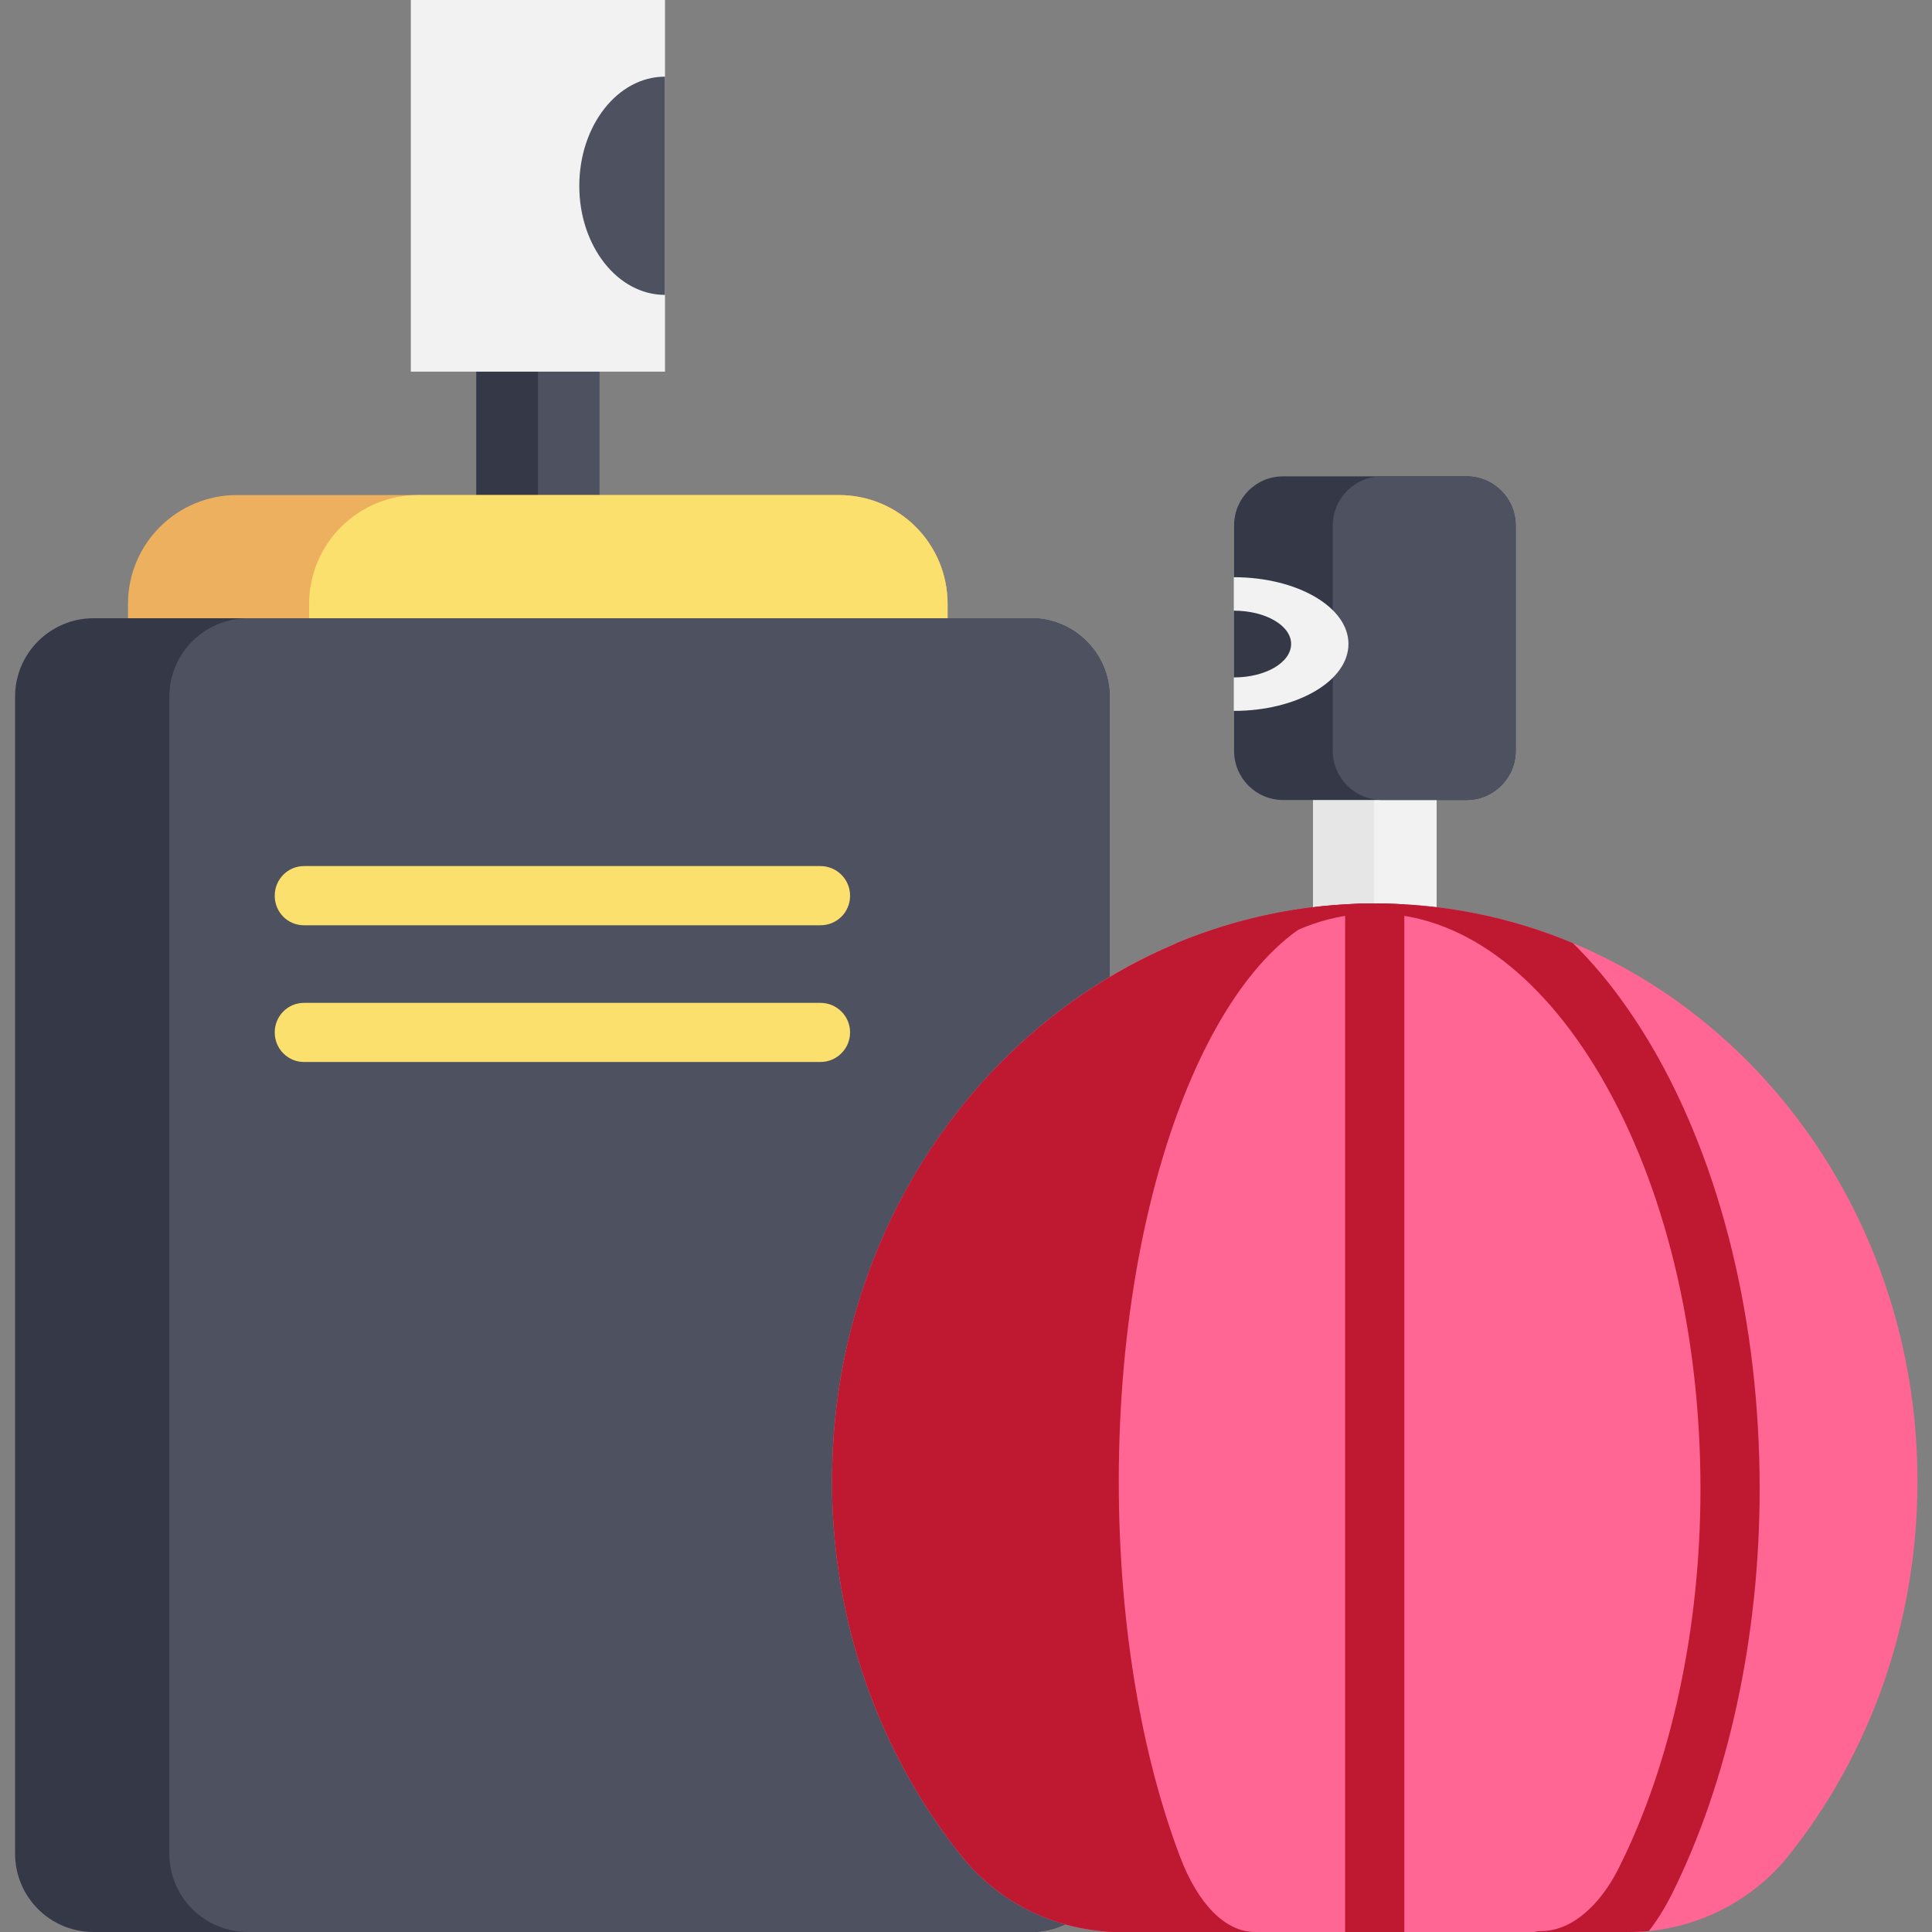 <?xml version="1.0" encoding="UTF-8"?>
<svg xmlns="http://www.w3.org/2000/svg" xmlns:xlink="http://www.w3.org/1999/xlink" width="25pt" height="25pt" viewBox="0 0 25 25" version="1.1">
<rect x="0" y="0" width="25" height="25" fill="#808080" stroke="none"/>
<g id="surface1">
<path style=" stroke:none;fill-rule:nonzero;fill:rgb(30.196%,31.765%,37.647%);fill-opacity:1;" d="M 6.164 4.004 L 7.758 4.004 L 7.758 7.211 L 6.164 7.211 Z M 6.164 4.004 "/>
<path style=" stroke:none;fill-rule:nonzero;fill:rgb(20.392%,21.961%,27.843%);fill-opacity:1;" d="M 6.164 4.004 L 6.961 4.004 L 6.961 7.211 L 6.164 7.211 Z M 6.164 4.004 "/>
<path style=" stroke:none;fill-rule:nonzero;fill:rgb(92.941%,69.02%,37.255%);fill-opacity:1;" d="M 12.262 7.816 L 12.262 9.277 L 1.656 9.277 L 1.656 7.816 C 1.656 7.035 2.289 6.406 3.066 6.406 L 10.855 6.406 C 11.633 6.406 12.262 7.035 12.262 7.816 Z M 12.262 7.816 "/>
<path style=" stroke:none;fill-rule:nonzero;fill:rgb(98.824%,87.843%,42.745%);fill-opacity:1;" d="M 12.262 7.816 L 12.262 9.277 L 4 9.277 L 4 7.816 C 4 7.035 4.633 6.406 5.41 6.406 L 10.855 6.406 C 11.633 6.406 12.262 7.035 12.262 7.816 Z M 12.262 7.816 "/>
<path style=" stroke:none;fill-rule:nonzero;fill:rgb(20.392%,21.961%,27.843%);fill-opacity:1;" d="M 14.359 9.016 L 14.359 23.984 C 14.359 24.547 13.902 25 13.344 25 L 1.211 25 C 0.648 25 0.195 24.547 0.195 23.984 L 0.195 9.016 C 0.195 8.457 0.648 8 1.211 8 L 13.344 8 C 13.902 8 14.359 8.457 14.359 9.016 Z M 14.359 9.016 "/>
<path style=" stroke:none;fill-rule:nonzero;fill:rgb(30.196%,31.765%,37.647%);fill-opacity:1;" d="M 14.359 9.016 L 14.359 23.984 C 14.359 24.547 13.902 25 13.344 25 L 3.207 25 C 2.645 25 2.191 24.547 2.191 23.984 L 2.191 9.016 C 2.191 8.457 2.645 8 3.207 8 L 13.344 8 C 13.902 8 14.359 8.457 14.359 9.016 Z M 14.359 9.016 "/>
<path style=" stroke:none;fill-rule:nonzero;fill:rgb(94.902%,94.902%,94.902%);fill-opacity:1;" d="M 16.992 12.871 L 16.992 9.219 L 18.59 9.219 L 18.59 12.871 "/>
<path style=" stroke:none;fill-rule:nonzero;fill:rgb(90.196%,90.196%,90.196%);fill-opacity:1;" d="M 16.992 12.871 L 16.992 9.219 L 17.781 9.219 L 17.781 12.871 "/>
<path style=" stroke:none;fill-rule:nonzero;fill:rgb(94.902%,94.902%,94.902%);fill-opacity:1;" d="M 5.316 0 L 8.605 0 L 8.605 4.809 L 5.316 4.809 Z M 5.316 0 "/>
<path style=" stroke:none;fill-rule:nonzero;fill:rgb(30.196%,31.765%,37.647%);fill-opacity:1;" d="M 8.605 0.992 C 7.992 0.992 7.496 1.625 7.496 2.406 C 7.496 3.184 7.992 3.816 8.605 3.816 "/>
<path style=" stroke:none;fill-rule:nonzero;fill:rgb(20.392%,21.961%,27.843%);fill-opacity:1;" d="M 19.613 6.801 L 19.613 9.715 C 19.613 10.066 19.328 10.352 18.977 10.352 L 16.605 10.352 C 16.25 10.352 15.969 10.066 15.969 9.715 L 15.969 6.801 C 15.969 6.449 16.25 6.164 16.605 6.164 L 18.977 6.164 C 19.328 6.164 19.613 6.449 19.613 6.801 Z M 19.613 6.801 "/>
<path style=" stroke:none;fill-rule:nonzero;fill:rgb(30.196%,31.765%,37.647%);fill-opacity:1;" d="M 19.613 6.801 L 19.613 9.715 C 19.613 10.066 19.328 10.352 18.977 10.352 L 17.883 10.352 C 17.531 10.352 17.246 10.066 17.246 9.715 L 17.246 6.801 C 17.246 6.449 17.531 6.164 17.883 6.164 L 18.977 6.164 C 19.328 6.164 19.613 6.449 19.613 6.801 Z M 19.613 6.801 "/>
<path style=" stroke:none;fill-rule:nonzero;fill:rgb(100%,40%,58.039%);fill-opacity:1;" d="M 24.812 19.168 C 24.812 21.02 24.184 22.711 23.141 24.016 C 22.691 24.574 22.039 24.918 21.336 24.988 C 21.254 24.996 21.168 25 21.082 25 L 14.5 25 C 14.414 25 14.328 24.996 14.242 24.988 C 13.539 24.918 12.887 24.574 12.441 24.016 C 11.398 22.711 10.766 21.02 10.766 19.168 C 10.766 16.004 12.617 13.293 15.227 12.203 C 15.91 11.922 16.641 11.746 17.406 11.703 C 17.535 11.695 17.66 11.691 17.789 11.691 C 17.918 11.691 18.047 11.695 18.172 11.703 C 18.938 11.746 19.672 11.918 20.352 12.203 C 22.965 13.293 24.812 16 24.812 19.168 Z M 24.812 19.168 "/>
<path style=" stroke:none;fill-rule:nonzero;fill:rgb(74.902%,9.804%,19.608%);fill-opacity:1;" d="M 14.477 19.168 C 14.477 21.02 14.773 22.711 15.266 24.016 C 15.5 24.641 15.859 25 16.238 25 L 14.5 25 C 13.699 25 12.941 24.641 12.441 24.016 C 11.398 22.711 10.766 21.02 10.766 19.168 C 10.766 15.039 13.91 11.691 17.789 11.691 C 15.961 11.691 14.477 15.039 14.477 19.168 Z M 14.477 19.168 "/>
<path style=" stroke:none;fill-rule:nonzero;fill:rgb(74.902%,9.804%,19.608%);fill-opacity:1;" d="M 22.77 19.266 C 22.77 21.184 22.363 23.047 21.633 24.512 C 21.543 24.688 21.445 24.848 21.336 24.988 C 21.254 24.996 21.168 25 21.082 25 L 19.852 25 C 19.879 24.992 19.91 24.988 19.945 24.988 C 20.316 24.988 20.691 24.684 20.949 24.168 C 21.629 22.809 22.004 21.066 22.004 19.266 C 22.004 17.242 21.543 15.344 20.711 13.922 C 19.914 12.566 18.875 11.82 17.789 11.82 C 16.703 11.82 15.668 12.566 14.871 13.922 C 14.035 15.344 13.578 17.242 13.578 19.266 C 13.578 21.066 13.953 22.809 14.633 24.168 C 14.891 24.684 15.266 24.988 15.637 24.988 C 15.668 24.988 15.699 24.992 15.73 25 L 14.5 25 C 14.414 25 14.328 24.996 14.242 24.988 C 14.137 24.848 14.035 24.688 13.949 24.512 C 13.215 23.047 12.812 21.184 12.812 19.266 C 12.812 17.105 13.309 15.074 14.211 13.535 C 14.516 13.012 14.859 12.566 15.227 12.203 C 16.023 11.875 16.887 11.691 17.789 11.691 C 18.695 11.691 19.559 11.871 20.352 12.203 C 20.723 12.566 21.062 13.012 21.371 13.535 C 22.273 15.074 22.77 17.105 22.77 19.266 Z M 22.77 19.266 "/>
<path style=" stroke:none;fill-rule:nonzero;fill:rgb(74.902%,9.804%,19.608%);fill-opacity:1;" d="M 18.172 11.703 L 18.172 25 L 17.406 25 L 17.406 11.703 C 17.535 11.695 17.66 11.691 17.789 11.691 C 17.918 11.691 18.047 11.695 18.172 11.703 Z M 18.172 11.703 "/>
<path style=" stroke:none;fill-rule:nonzero;fill:rgb(98.824%,87.843%,42.745%);fill-opacity:1;" d="M 10.617 11.973 L 3.934 11.973 C 3.723 11.973 3.555 11.805 3.555 11.59 C 3.555 11.379 3.723 11.207 3.934 11.207 L 10.617 11.207 C 10.828 11.207 11 11.379 11 11.59 C 11 11.805 10.828 11.973 10.617 11.973 Z M 10.617 11.973 "/>
<path style=" stroke:none;fill-rule:nonzero;fill:rgb(98.824%,87.843%,42.745%);fill-opacity:1;" d="M 10.617 13.742 L 3.934 13.742 C 3.723 13.742 3.555 13.57 3.555 13.359 C 3.555 13.148 3.723 12.977 3.934 12.977 L 10.617 12.977 C 10.828 12.977 11 13.148 11 13.359 C 11 13.57 10.828 13.742 10.617 13.742 Z M 10.617 13.742 "/>
<path style=" stroke:none;fill-rule:nonzero;fill:rgb(94.902%,94.902%,94.902%);fill-opacity:1;" d="M 15.965 9.199 C 16.785 9.199 17.449 8.812 17.449 8.332 C 17.449 7.855 16.785 7.469 15.965 7.469 "/>
<path style=" stroke:none;fill-rule:nonzero;fill:rgb(20.392%,21.961%,27.843%);fill-opacity:1;" d="M 15.965 8.766 C 16.375 8.766 16.707 8.574 16.707 8.332 C 16.707 8.094 16.375 7.902 15.965 7.902 "/>
</g>
</svg>
